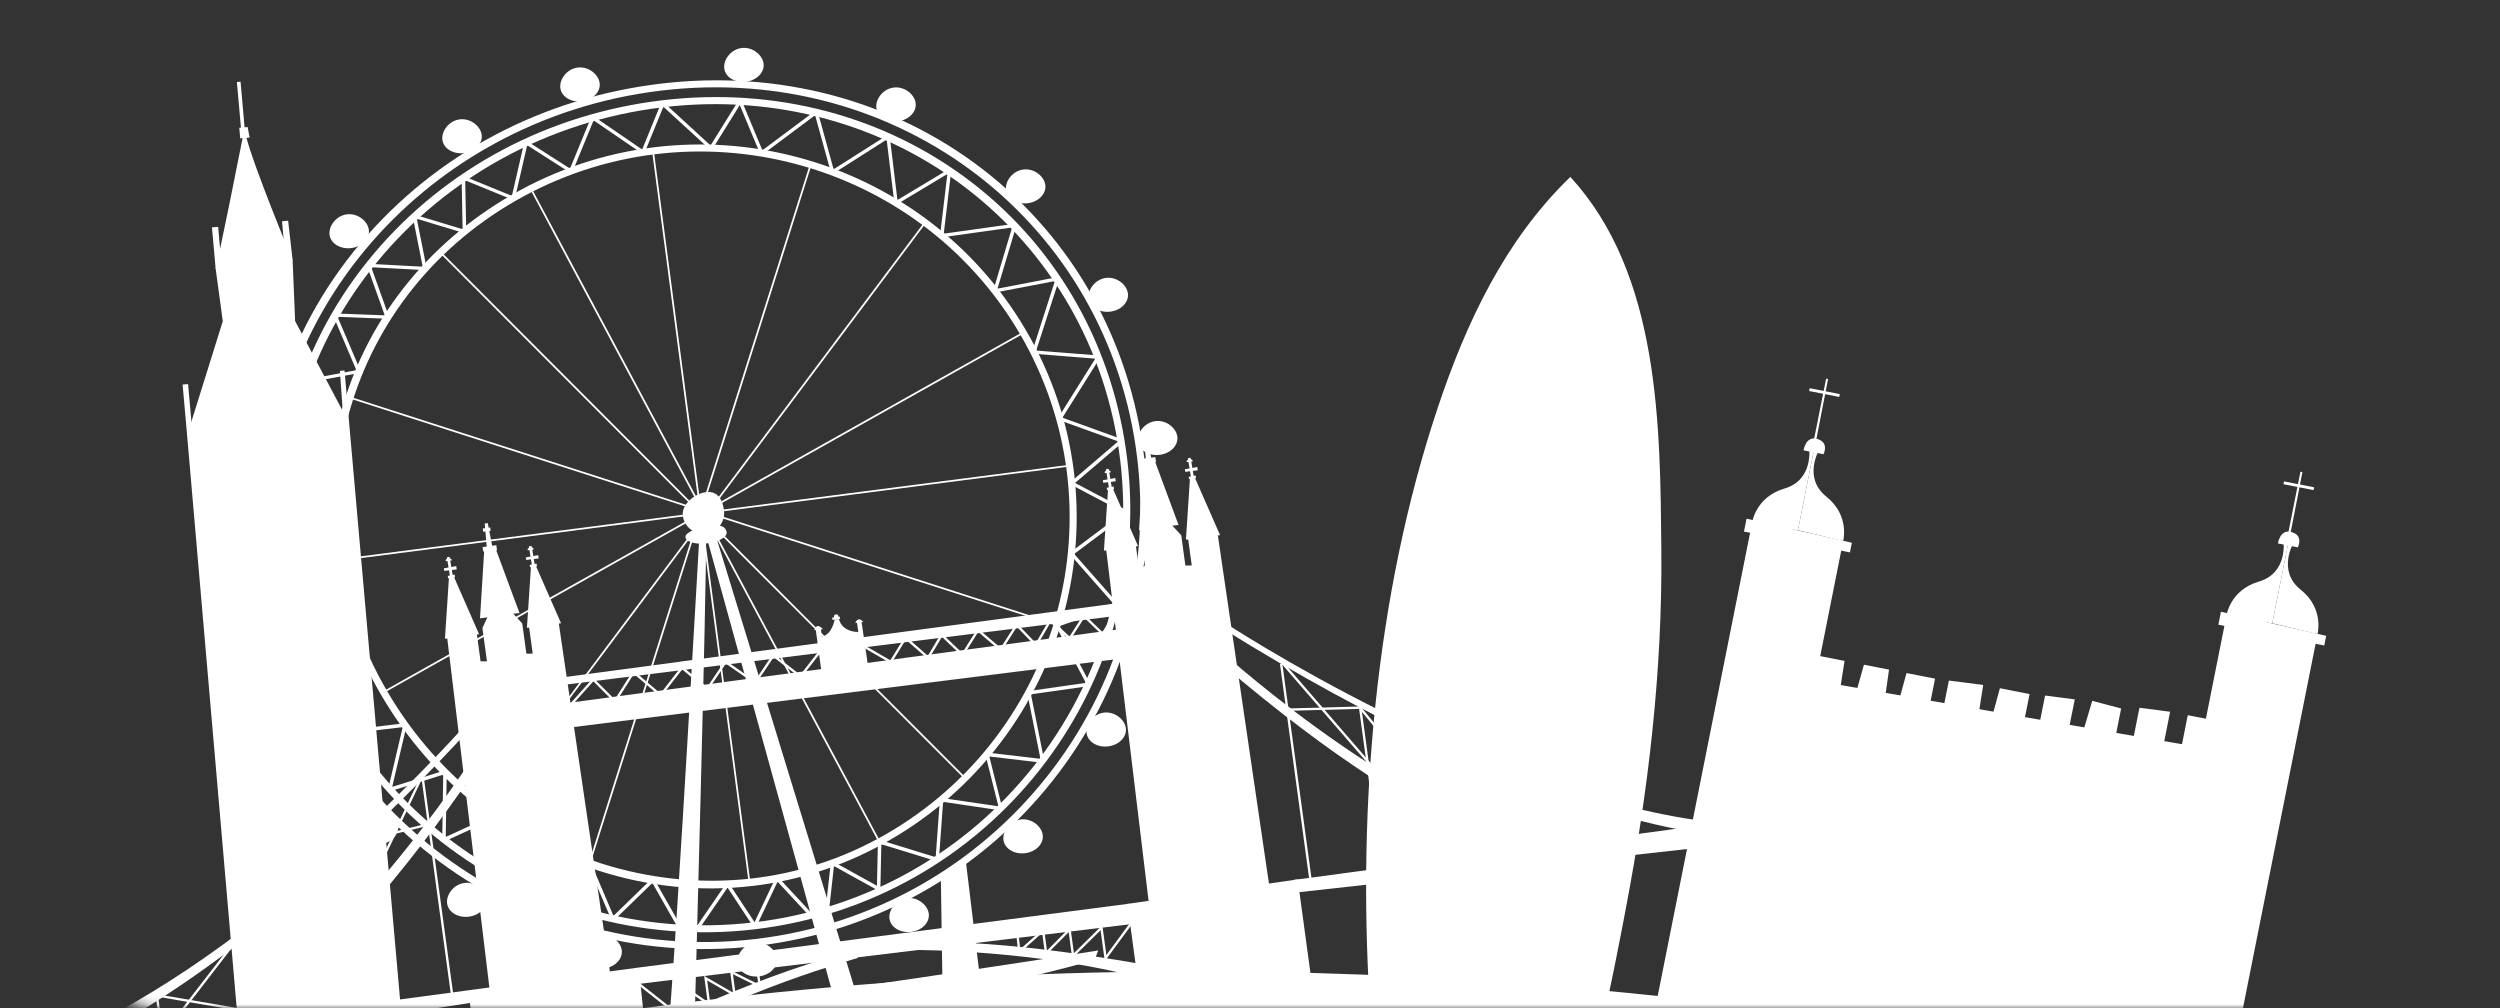 <?xml version="1.0" encoding="UTF-8"?> <svg xmlns="http://www.w3.org/2000/svg" width="295" height="119" viewBox="0 0 295 119" fill="none"><rect x="0" y="0" width="295" height="119" fill="#333333" stroke="none"/><mask id="mask0_8_971" style="mask-type:alpha" maskUnits="userSpaceOnUse" x="0" y="0" width="295" height="119"><rect width="295" height="119" rx="20" fill="#D7E7F5"></rect></mask><g mask="url(#mask0_8_971)"><path d="M89.102 109.652C116.617 106.375 136.316 81.498 133.014 54.201C131.415 41.002 124.904 29.4 114.676 21.53C104.48 13.688 91.508 10.241 78.154 11.833C64.69 13.435 52.603 19.862 44.117 29.927C35.499 40.146 31.626 52.988 33.214 66.088C36.517 93.385 61.592 112.928 89.108 109.652L89.102 109.652ZM78.249 12.656C105.277 9.435 128.97 27.726 132.184 54.299C135.436 81.147 116.064 105.612 89.002 108.834C61.941 112.061 37.28 92.842 34.033 65.994C30.869 39.866 50.706 15.938 78.249 12.656Z" fill="white"></path><path d="M88.815 104.542C94.065 103.917 99.193 102.298 103.978 99.696C125.447 88.045 133.357 61.236 121.608 39.937C109.863 18.638 82.841 10.79 61.372 22.447C50.994 28.083 43.548 37.188 40.406 48.087C37.275 58.953 38.691 70.632 44.389 80.971C50.136 91.393 59.413 99.109 70.516 102.704C76.551 104.658 82.758 105.261 88.809 104.537L88.815 104.542ZM103.579 98.972C83.078 110.102 56.858 101.848 45.125 80.576C33.613 59.7 40.926 34.487 61.775 23.171C82.841 11.74 109.355 19.439 120.883 40.338C132.406 61.236 124.644 87.54 103.579 98.977L103.579 98.972Z" fill="white"></path><path d="M80.572 60.841C80.733 62.175 81.955 63.124 83.294 62.965C84.638 62.806 85.595 61.593 85.435 60.265C85.274 58.931 84.671 57.91 83.327 58.07C81.983 58.229 80.406 59.513 80.572 60.847L80.572 60.841Z" fill="white"></path><path d="M80.882 63.388C80.948 63.953 82.094 64.277 83.438 64.118C84.782 63.958 85.816 63.371 85.745 62.806C85.678 62.241 85.153 61.84 83.808 61.999C82.464 62.158 80.816 62.817 80.882 63.382L80.882 63.388Z" fill="white"></path><path d="M82.53 63.19C82.53 63.19 79.941 109.032 78.995 120.079L81.988 119.722C81.988 119.722 83.393 68.914 83.316 63.097L82.53 63.19Z" fill="white"></path><path d="M101.095 117.445L98.329 117.511L83.31 63.097L84.384 62.971L101.095 117.445Z" fill="white"></path><path d="M89.08 109.449C89.152 109.438 89.213 109.394 89.246 109.333L91.752 104.043L95.558 108.137L95.862 107.857L91.852 103.538C91.808 103.489 91.736 103.456 91.669 103.472C91.603 103.483 91.542 103.527 91.514 103.587L89.036 108.817L86.027 104.257C85.988 104.197 85.922 104.164 85.855 104.164C85.789 104.164 85.722 104.197 85.684 104.251L82.094 109.471L82.437 109.701L85.85 104.74L88.892 109.35C88.931 109.41 89.008 109.449 89.08 109.443L89.08 109.449Z" fill="white"></path><path d="M80.064 109.624L80.423 109.421L77.204 103.763C77.17 103.708 77.115 103.67 77.054 103.659C76.988 103.648 76.927 103.67 76.877 103.714L72.391 108.071L69.747 101.859C69.719 101.798 69.664 101.749 69.597 101.738C69.531 101.721 69.459 101.738 69.409 101.793L65.133 105.821L63.772 99.279C63.756 99.208 63.706 99.148 63.634 99.126C63.562 99.104 63.485 99.115 63.429 99.164L59.026 102.907L58.761 96.239C58.761 96.168 58.722 96.107 58.661 96.069C58.6 96.03 58.528 96.03 58.467 96.058L52.598 98.758L52.714 91.124C52.714 91.058 52.687 90.998 52.631 90.954C52.576 90.916 52.51 90.905 52.443 90.921L46.281 92.847L47.985 85.598C48.001 85.532 47.984 85.466 47.935 85.411C47.891 85.362 47.824 85.334 47.758 85.345L41.169 86.13L44.04 79.111C44.068 79.05 44.057 78.974 44.018 78.919C43.98 78.864 43.919 78.825 43.847 78.825L37.374 78.765L41.335 72.487C41.374 72.432 41.38 72.361 41.352 72.295C41.324 72.234 41.269 72.185 41.203 72.174L34.941 70.846L39.941 66.971C39.997 66.927 40.024 66.862 40.019 66.79C40.019 66.719 39.974 66.658 39.914 66.626L33.641 63.19L39.344 58.481C39.388 58.443 39.416 58.388 39.421 58.328C39.421 58.267 39.399 58.212 39.355 58.168L34.177 53.46L40.229 50.979C40.29 50.957 40.334 50.908 40.351 50.842C40.367 50.782 40.351 50.716 40.318 50.666L36.257 45.156L42.375 44.015C42.436 44.004 42.492 43.965 42.519 43.91C42.547 43.856 42.552 43.79 42.53 43.735L39.831 37.385L45.683 37.61C45.755 37.61 45.816 37.583 45.86 37.528C45.899 37.473 45.91 37.402 45.888 37.336L43.808 31.535L50.12 31.87C50.181 31.87 50.247 31.848 50.286 31.798C50.33 31.749 50.347 31.683 50.336 31.623L49.185 25.817L54.744 27.496C54.811 27.512 54.877 27.496 54.932 27.463C54.988 27.43 55.016 27.359 55.016 27.293L54.894 21.283L60.475 23.566C60.531 23.588 60.597 23.588 60.652 23.566C60.708 23.544 60.746 23.489 60.758 23.429L62.207 17.134L67.252 20.361C67.302 20.394 67.368 20.405 67.429 20.383C67.49 20.367 67.534 20.323 67.556 20.263L70.045 14.204L75.754 18.111C75.804 18.144 75.87 18.155 75.931 18.139C75.992 18.122 76.042 18.078 76.064 18.018L78.277 12.596L83.753 17.617C83.797 17.661 83.858 17.678 83.925 17.672C83.986 17.661 84.041 17.628 84.074 17.579L87.294 12.398L89.683 18.122C89.706 18.183 89.761 18.227 89.822 18.243C89.882 18.259 89.949 18.243 90.004 18.21L96.183 13.595L98.042 20.334C98.059 20.4 98.108 20.449 98.169 20.471C98.23 20.493 98.302 20.488 98.357 20.455L104.625 16.47L105.532 23.951C105.543 24.022 105.582 24.082 105.648 24.11C105.709 24.143 105.787 24.137 105.847 24.099L111.789 20.532L110.926 27.776C110.92 27.842 110.942 27.902 110.986 27.946C111.031 27.99 111.092 28.006 111.163 28.001L119.428 26.843L117.215 34.246C117.193 34.317 117.215 34.389 117.259 34.444C117.309 34.498 117.381 34.52 117.453 34.51L124.479 33.165L121.801 41.474C121.785 41.534 121.79 41.6 121.829 41.65C121.862 41.704 121.923 41.737 121.984 41.743L129.247 42.319L124.882 49.272C124.849 49.327 124.844 49.388 124.86 49.448C124.882 49.508 124.927 49.552 124.987 49.574L131.941 52.082L126.359 56.857C126.31 56.901 126.282 56.967 126.287 57.038C126.293 57.104 126.337 57.164 126.398 57.197L132.594 60.468L126.332 65.155C126.287 65.188 126.254 65.243 126.249 65.297C126.243 65.352 126.26 65.413 126.298 65.457L131.349 71.192L124.689 73.557C124.633 73.579 124.589 73.623 124.567 73.678C124.545 73.733 124.55 73.793 124.578 73.848L128.135 80.582L121.386 81.542C121.331 81.542 121.281 81.58 121.248 81.624C121.215 81.668 121.204 81.729 121.215 81.784L122.775 89.543L116.507 88.803C116.441 88.792 116.374 88.819 116.325 88.868C116.28 88.918 116.264 88.989 116.28 89.055L117.813 95.147L111.141 94.165C111.086 94.153 111.025 94.165 110.981 94.208C110.937 94.247 110.909 94.296 110.903 94.356L110.411 101.151L103.867 99.137C103.806 99.12 103.734 99.137 103.684 99.164C103.629 99.203 103.601 99.263 103.596 99.329L103.48 104.526L98.341 101.678C98.28 101.645 98.208 101.645 98.141 101.678C98.081 101.711 98.036 101.771 98.031 101.837L97.406 107.435L97.821 107.478L98.407 102.193L103.574 105.058C103.64 105.091 103.718 105.091 103.778 105.058C103.839 105.02 103.884 104.954 103.884 104.883L104 99.62L110.527 101.628C110.588 101.645 110.655 101.639 110.704 101.601C110.754 101.568 110.787 101.507 110.793 101.447L111.285 94.62L118.039 95.619C118.106 95.63 118.178 95.602 118.222 95.553C118.266 95.504 118.288 95.432 118.272 95.366L116.74 89.264L122.996 90.004C123.062 90.004 123.129 89.988 123.173 89.939C123.217 89.889 123.239 89.823 123.223 89.758L121.652 81.932L128.472 80.96C128.539 80.949 128.6 80.911 128.627 80.85C128.661 80.79 128.655 80.719 128.627 80.658L125.048 73.875L131.769 71.488C131.836 71.466 131.886 71.411 131.902 71.345C131.919 71.279 131.902 71.208 131.858 71.159L126.752 65.363L133.097 60.616C133.152 60.572 133.186 60.506 133.18 60.435C133.18 60.364 133.136 60.303 133.069 60.27L126.857 56.989L132.478 52.181C132.533 52.132 132.56 52.06 132.544 51.989C132.533 51.918 132.478 51.857 132.411 51.83L125.364 49.289L129.772 42.264C129.811 42.204 129.817 42.127 129.784 42.061C129.75 41.995 129.689 41.957 129.612 41.946L122.271 41.364L124.976 32.973C124.999 32.901 124.982 32.83 124.932 32.775C124.882 32.72 124.81 32.693 124.739 32.709L117.702 34.059L119.915 26.673C119.937 26.607 119.915 26.53 119.871 26.48C119.826 26.426 119.749 26.404 119.682 26.409L111.363 27.573L112.242 20.175C112.253 20.098 112.214 20.021 112.148 19.977C112.082 19.933 111.993 19.933 111.927 19.977L105.897 23.599L104.99 16.114C104.979 16.042 104.935 15.982 104.874 15.954C104.813 15.927 104.735 15.927 104.675 15.966L98.363 19.972L96.499 13.205C96.482 13.139 96.432 13.084 96.366 13.062C96.299 13.04 96.228 13.051 96.172 13.095L89.96 17.733L87.52 11.877C87.493 11.806 87.421 11.756 87.343 11.751C87.266 11.745 87.189 11.784 87.15 11.849L83.847 17.162L78.338 12.107C78.288 12.063 78.222 12.041 78.15 12.058C78.083 12.074 78.028 12.118 78 12.184L75.776 17.645L70.068 13.737C70.018 13.704 69.951 13.693 69.891 13.71C69.83 13.726 69.78 13.77 69.758 13.831L67.263 19.895L62.179 16.646C62.124 16.608 62.052 16.602 61.986 16.63C61.925 16.657 61.875 16.706 61.864 16.772L60.404 23.116L54.755 20.806C54.689 20.779 54.617 20.789 54.556 20.828C54.501 20.866 54.462 20.932 54.468 21.003L54.59 27.046L48.975 25.35C48.903 25.328 48.831 25.35 48.776 25.394C48.72 25.443 48.698 25.515 48.709 25.586L49.876 31.469L43.52 31.129C43.454 31.129 43.382 31.156 43.343 31.211C43.299 31.266 43.294 31.337 43.316 31.403L45.401 37.21L39.526 36.985C39.455 36.985 39.388 37.018 39.349 37.072C39.311 37.133 39.3 37.204 39.327 37.27L42.049 43.685L35.859 44.838C35.787 44.849 35.732 44.898 35.704 44.964C35.676 45.03 35.687 45.107 35.732 45.162L39.825 50.721L33.718 53.229C33.652 53.257 33.607 53.317 33.591 53.383C33.58 53.454 33.602 53.526 33.657 53.569L38.901 58.333L33.143 63.086C33.087 63.13 33.06 63.196 33.071 63.261C33.076 63.327 33.115 63.388 33.176 63.42L39.438 66.85L34.338 70.802C34.271 70.851 34.243 70.934 34.266 71.01C34.282 71.087 34.343 71.148 34.426 71.164L40.832 72.525L36.832 78.864C36.794 78.93 36.788 79.007 36.827 79.072C36.86 79.138 36.932 79.177 37.009 79.182L43.548 79.243L40.66 86.306C40.633 86.371 40.644 86.448 40.688 86.509C40.732 86.569 40.804 86.597 40.876 86.591L47.52 85.801L45.8 93.116C45.783 93.188 45.805 93.264 45.86 93.314C45.916 93.363 45.993 93.38 46.065 93.358L52.299 91.409L52.183 99.087C52.183 99.159 52.216 99.224 52.277 99.263C52.338 99.301 52.416 99.307 52.476 99.279L58.362 96.568L58.633 103.351C58.633 103.428 58.683 103.5 58.761 103.533C58.832 103.565 58.921 103.549 58.976 103.5L63.435 99.707L64.801 106.271C64.818 106.342 64.873 106.403 64.945 106.425C65.017 106.447 65.094 106.425 65.15 106.375L69.481 102.298L72.131 108.51C72.159 108.571 72.214 108.62 72.28 108.631C72.347 108.642 72.419 108.631 72.468 108.576L76.982 104.191L80.069 109.619L80.069 109.63L80.064 109.624Z" fill="white"></path><path d="M89.34 111.611C117.962 108.203 138.452 82.327 135.011 53.932C133.352 40.206 126.575 28.138 115.937 19.955C105.333 11.794 91.841 8.216 77.95 9.874C63.944 11.542 51.37 18.227 42.541 28.698C33.58 39.328 29.552 52.686 31.201 66.307C34.636 94.702 60.719 115.03 89.34 111.616L89.34 111.611ZM78.05 10.686C106.179 7.333 130.84 26.371 134.187 54.031C137.572 81.975 117.409 107.435 89.241 110.793C61.073 114.152 35.411 94.148 32.025 66.203C28.734 39.01 49.379 14.105 78.044 10.686L78.05 10.686Z" fill="white"></path><path d="M89.091 111.227C90.375 111.073 91.547 112.05 91.669 113.076C91.791 114.102 90.856 115.057 89.573 115.211C88.289 115.365 87.15 114.657 87.028 113.63C86.906 112.604 87.808 111.38 89.091 111.227Z" fill="white"></path><path d="M70.792 110.294C72.075 110.14 73.248 111.117 73.37 112.143C73.491 113.169 72.557 114.124 71.273 114.278C69.99 114.432 68.85 113.724 68.728 112.697C68.607 111.671 69.508 110.447 70.792 110.294Z" fill="white"></path><path d="M54.822 104.186C56.105 104.032 57.278 105.009 57.4 106.035C57.521 107.061 56.586 108.016 55.303 108.17C54.02 108.323 52.88 107.616 52.758 106.589C52.637 105.563 53.538 104.339 54.822 104.186Z" fill="white"></path><path d="M44.361 95.657C45.645 95.504 46.817 96.48 46.939 97.507C47.061 98.533 46.126 99.488 44.843 99.641C43.559 99.795 42.42 99.087 42.298 98.061C42.176 97.035 43.078 95.811 44.361 95.657Z" fill="white"></path><path d="M34.752 83.024C36.036 82.87 37.209 83.847 37.33 84.873C37.452 85.899 36.517 86.854 35.234 87.008C33.95 87.162 32.811 86.454 32.689 85.427C32.567 84.401 33.469 83.177 34.752 83.024Z" fill="white"></path><path d="M30.012 68.354C31.295 68.201 32.468 69.177 32.589 70.204C32.711 71.23 31.776 72.185 30.493 72.338C29.209 72.492 28.07 71.784 27.948 70.758C27.826 69.732 28.728 68.508 30.012 68.354Z" fill="white"></path><path d="M29.226 51.089C30.509 50.935 31.682 51.912 31.804 52.938C31.925 53.965 30.991 54.919 29.707 55.073C28.424 55.227 27.284 54.519 27.163 53.493C27.041 52.466 27.943 51.242 29.226 51.089Z" fill="white"></path><path d="M32.689 38.115C33.972 37.962 35.145 38.938 35.267 39.965C35.388 40.991 34.453 41.946 33.17 42.099C31.887 42.253 30.747 41.545 30.625 40.519C30.504 39.493 31.405 38.269 32.689 38.115Z" fill="white"></path><path d="M40.948 25.29C42.231 25.136 43.404 26.113 43.526 27.139C43.648 28.165 42.713 29.12 41.429 29.274C40.146 29.428 39.007 28.72 38.885 27.693C38.763 26.667 39.665 25.443 40.948 25.29Z" fill="white"></path><path d="M54.263 14.083C55.547 13.929 56.719 14.906 56.841 15.932C56.963 16.959 56.028 17.914 54.744 18.067C53.461 18.221 52.321 17.513 52.2 16.487C52.078 15.46 52.98 14.237 54.263 14.083Z" fill="white"></path><path d="M68.181 7.969C69.464 7.816 70.637 8.793 70.759 9.819C70.881 10.845 69.946 11.8 68.662 11.954C67.379 12.107 66.239 11.399 66.118 10.373C65.996 9.347 66.898 8.123 68.181 7.969Z" fill="white"></path><path d="M87.526 5.664C88.809 5.511 89.982 6.488 90.104 7.514C90.225 8.54 89.29 9.495 88.007 9.649C86.724 9.802 85.584 9.094 85.462 8.068C85.341 7.042 86.242 5.818 87.526 5.664Z" fill="white"></path><path d="M105.471 10.329C106.754 10.176 107.927 11.152 108.049 12.179C108.171 13.205 107.236 14.16 105.952 14.314C104.669 14.467 103.529 13.759 103.408 12.733C103.286 11.707 104.188 10.483 105.471 10.329Z" fill="white"></path><path d="M120.772 19.999C122.055 19.846 123.228 20.822 123.35 21.849C123.471 22.875 122.537 23.83 121.253 23.983C119.97 24.137 118.83 23.429 118.709 22.403C118.587 21.377 119.488 20.153 120.772 19.999Z" fill="white"></path><path d="M130.519 32.792C131.802 32.638 132.975 33.615 133.097 34.641C133.218 35.667 132.284 36.622 131 36.776C129.717 36.93 128.577 36.222 128.456 35.196C128.334 34.169 129.236 32.945 130.519 32.792Z" fill="white"></path><path d="M136.35 49.689C137.633 49.536 138.806 50.513 138.927 51.539C139.049 52.565 138.114 53.52 136.831 53.674C135.547 53.827 134.408 53.119 134.286 52.093C134.164 51.067 135.066 49.843 136.35 49.689Z" fill="white"></path><path d="M136.266 66.236C137.55 66.082 138.723 67.059 138.844 68.085C138.966 69.112 138.031 70.067 136.748 70.22C135.464 70.374 134.325 69.666 134.203 68.64C134.081 67.613 134.983 66.389 136.266 66.236Z" fill="white"></path><path d="M130.275 84.088C131.559 83.935 132.731 84.912 132.853 85.938C132.975 86.964 132.04 87.919 130.757 88.073C129.473 88.226 128.334 87.518 128.212 86.492C128.09 85.466 128.992 84.242 130.275 84.088Z" fill="white"></path><path d="M120.468 96.694C121.751 96.541 122.924 97.518 123.045 98.544C123.167 99.57 122.232 100.525 120.949 100.679C119.666 100.832 118.526 100.124 118.404 99.098C118.283 98.072 119.184 96.848 120.468 96.694Z" fill="white"></path><path d="M107.02 105.98C108.303 105.827 109.476 106.803 109.598 107.83C109.719 108.856 108.785 109.811 107.501 109.965C106.218 110.118 105.078 109.41 104.957 108.384C104.835 107.358 105.737 106.134 107.02 105.98Z" fill="white"></path><path d="M126.252 54.836L126.279 55.043L39.707 66.228L39.68 66.021L126.252 54.836Z" fill="white"></path><path d="M52.047 29.712L113.941 91.741L113.792 91.887L51.898 29.858L52.047 29.712Z" fill="white"></path><path d="M77.15 17.788L88.555 104.2L88.347 104.228L76.942 17.815L77.15 17.788Z" fill="white"></path><path d="M109.095 26.183L109.264 26.308L57.487 95.449L57.318 95.325L109.095 26.183Z" fill="white"></path><path d="M41.233 46.794L124.761 73.655L124.696 73.853L41.168 46.992L41.233 46.794Z" fill="white"></path><path d="M120.703 39.166L120.806 39.348L45.092 81.88L44.988 81.699L120.703 39.166Z" fill="white"></path><path d="M95.566 19.374L95.766 19.436L69.647 101.972L69.446 101.91L95.566 19.374Z" fill="white"></path><path d="M62.553 21.881L103.866 99.289L103.68 99.387L62.367 21.979L62.553 21.881Z" fill="white"></path><path d="M62.987 107.55L65.382 127.318L70.427 126.714L66.312 108.807L62.987 107.55Z" fill="white"></path><path d="M113.951 101.474L116.341 121.248L111.296 121.846L111.019 103.483L113.951 101.474Z" fill="white"></path><path d="M129.595 112.154C129.595 112.154 71.594 121.385 54.003 121.906L54.766 123.207C54.766 123.207 95.746 122.68 129.164 113.279L129.59 112.16L129.595 112.16L129.595 112.154Z" fill="white"></path><path d="M273.461 74.825C273.461 74.825 274.291 71.828 271.48 69.583C268.67 67.339 270.645 64.03 270.645 64.03L270.048 63.914L268.128 73.546L273.461 74.825Z" fill="white"></path><path d="M262.707 72.717C262.707 72.717 263.089 69.633 266.552 68.623C270.015 67.608 269.45 63.805 269.45 63.805L270.048 63.92L268.128 73.551L262.707 72.717Z" fill="white"></path><path d="M271.138 64.589L268.792 64.128C268.792 64.128 269.041 62.345 270.452 62.795C271.862 63.245 271.138 64.589 271.138 64.589Z" fill="white"></path><path d="M270.214 63.267L271.685 55.704L271.453 55.66L269.948 63.212L270.214 63.267Z" fill="white"></path><path d="M269.513 56.803L273.068 57.501L273.001 57.835L269.447 57.137L269.513 56.803Z" fill="white"></path><path d="M274.49 75.028L273.472 74.797L262.071 72.185L261.767 73.716L274.263 76.169L274.49 75.028Z" fill="white"></path><path d="M262.165 131.516L251.406 129.403L262.707 72.717L273.262 75.867L262.165 131.516Z" fill="white"></path><path d="M217.49 63.843C217.49 63.843 218.319 60.846 215.509 58.602C212.699 56.357 214.674 53.048 214.674 53.048L214.076 52.933L212.157 62.564L217.49 63.843Z" fill="white"></path><path d="M206.736 61.736C206.736 61.736 207.118 58.651 210.581 57.642C214.043 56.626 213.479 52.823 213.479 52.823L214.077 52.938L212.157 62.57L206.736 61.736Z" fill="white"></path><path d="M215.166 53.602L212.82 53.141C212.82 53.141 213.069 51.358 214.48 51.808C215.891 52.258 215.166 53.602 215.166 53.602Z" fill="white"></path><path d="M214.242 52.28L215.714 44.723L215.482 44.679L213.977 52.23L214.242 52.28Z" fill="white"></path><path d="M213.543 45.809L217.097 46.506L217.031 46.84L213.476 46.142L213.543 45.809Z" fill="white"></path><path d="M218.519 64.046L217.495 63.81L206.094 61.203L205.79 62.729L218.292 65.182L218.519 64.046Z" fill="white"></path><path d="M206.194 120.529L195.429 118.422L206.736 61.736L217.285 64.886L206.194 120.529Z" fill="white"></path><path d="M261.446 88.462C260.931 88.49 213.247 80.148 213.247 80.148L203.5 120.002L253.214 129.754L261.446 88.457L261.446 88.462Z" fill="white"></path><path d="M258.157 84.394L261.109 84.973L260.281 89.124L257.329 88.544L258.157 84.394Z" fill="white"></path><path d="M255.25 88.133L256.074 83.984L252.456 83.518L251.638 87.612L255.25 88.133Z" fill="white"></path><path d="M249.613 87.03L250.293 83.6L246.886 82.7L245.763 86.459L249.613 87.03Z" fill="white"></path><path d="M244.137 85.954L244.823 82.53L241.321 82.074L240.646 85.455L244.137 85.954Z" fill="white"></path><path d="M238.854 85.104L239.49 81.899L235.988 81.213L235.125 84.374L238.854 85.104Z" fill="white"></path><path d="M233.51 84.055L234.019 80.823L229.97 80.307L229.311 83.6L233.444 84.412L233.51 84.055Z" fill="white"></path><path d="M227.696 83.287L228.338 80.082L224.969 79.418L224.106 82.579L227.696 83.287Z" fill="white"></path><path d="M222.446 82.255L222.905 79.017L219.946 78.436L218.994 81.811L222.446 82.255Z" fill="white"></path><path d="M217.152 81.218L217.656 77.986L214.066 77.283L213.059 80.927L217.152 81.218Z" fill="white"></path><path d="M154.771 115.831L153.128 103.768L133.036 106.661L134.646 118.52L154.771 115.831Z" fill="white"></path><path d="M149.947 105.7L143.624 62.608L140.178 63.442L140.626 66.724L139.873 66.735L139.392 63.173L136.427 59.952L134.69 63.711L135.221 67.635L134.474 67.641L133.954 63.81L130.458 64.276L135.691 107.605L149.947 105.7Z" fill="white"></path><path d="M139.94 63.684L143.967 63.146L140.996 56.374L140.415 56.451L139.94 63.684Z" fill="white"></path><path d="M141.129 56.434L140.31 56.544L140.271 56.259L141.085 56.105L141.129 56.434Z" fill="white"></path><path d="M140.875 56.303L140.554 54.343L140.222 54.387L140.543 56.346L140.875 56.303Z" fill="white"></path><path d="M141.278 55.106L139.812 55.37L139.857 55.677L141.328 55.496L141.278 55.106Z" fill="white"></path><path d="M140.587 54.459L140.05 54.53C140.05 54.53 139.94 54.338 140.189 54.272C140.167 54.272 140.117 54.008 140.388 54.025C140.548 54.036 140.554 54.222 140.554 54.222C140.554 54.222 140.703 54.179 140.753 54.437L140.587 54.459Z" fill="white"></path><path d="M130.264 64.979L134.292 64.441L131.321 57.663L130.746 57.746L130.264 64.979Z" fill="white"></path><path d="M131.454 57.729L130.635 57.839L130.597 57.554L131.41 57.4L131.454 57.729Z" fill="white"></path><path d="M131.2 57.598L130.879 55.638L130.547 55.682L130.868 57.642L131.2 57.598Z" fill="white"></path><path d="M131.604 56.401L130.138 56.665L130.182 56.972L131.653 56.791L131.604 56.401Z" fill="white"></path><path d="M130.912 55.754L130.375 55.825C130.375 55.825 130.264 55.633 130.513 55.567C130.491 55.567 130.441 55.304 130.713 55.32C130.873 55.331 130.878 55.518 130.878 55.518C130.878 55.518 131.028 55.474 131.078 55.732L130.912 55.754Z" fill="white"></path><path d="M139.066 61.944C138.95 61.933 134.408 62.564 134.408 62.564L134.912 54.431L136.217 54.255L139.066 61.939L139.066 61.944Z" fill="white"></path><path d="M136.41 54.546L134.778 54.667L134.706 54.151L136.327 53.937L136.41 54.546Z" fill="white"></path><path d="M135.885 54.244L135.321 51.325L134.955 51.374L135.221 54.338L135.885 54.244Z" fill="white"></path><path d="M135.619 51.85L135.672 52.236L134.789 52.354L134.737 51.968L135.619 51.85Z" fill="white"></path><path d="M76.65 126.275L75.373 114.168L55.242 116.857L56.88 128.92L76.65 126.275Z" fill="white"></path><path d="M72.181 116.1L65.858 73.008L62.411 73.842L62.86 77.124L62.113 77.135L61.626 73.573L58.661 70.346L56.924 74.111L57.461 78.035L56.708 78.041L56.188 74.21L52.698 74.676L57.925 118.004L72.181 116.1Z" fill="white"></path><path d="M62.179 74.084L66.206 73.546L63.236 66.768L62.655 66.85L62.179 74.084Z" fill="white"></path><path d="M63.363 66.834L62.544 66.944L62.505 66.659L63.319 66.505L63.363 66.834Z" fill="white"></path><path d="M63.108 66.702L62.788 64.743L62.456 64.787L62.776 66.746L63.108 66.702Z" fill="white"></path><path d="M63.512 65.506L62.052 65.769L62.09 66.077L63.562 65.896L63.512 65.506Z" fill="white"></path><path d="M62.82 64.858L62.284 64.93C62.284 64.93 62.173 64.738 62.422 64.672C62.4 64.672 62.35 64.408 62.621 64.425C62.782 64.436 62.787 64.622 62.787 64.622C62.787 64.622 62.937 64.578 62.986 64.836L62.82 64.858Z" fill="white"></path><path d="M52.504 75.373L56.531 74.836L53.56 68.063L52.979 68.14L52.504 75.373Z" fill="white"></path><path d="M53.693 68.129L52.874 68.239L52.835 67.954L53.643 67.8L53.693 68.129Z" fill="white"></path><path d="M53.438 67.992L53.112 66.038L52.78 66.082L53.107 68.036L53.438 67.992Z" fill="white"></path><path d="M53.837 66.801L52.376 67.065L52.415 67.366L53.892 67.191L53.837 66.801Z" fill="white"></path><path d="M53.146 66.148L52.609 66.219C52.609 66.219 52.498 66.027 52.747 65.961C52.725 65.961 52.675 65.698 52.946 65.715C53.107 65.725 53.112 65.912 53.112 65.912C53.112 65.912 53.262 65.868 53.312 66.126L53.146 66.148Z" fill="white"></path><path d="M61.299 72.338C61.183 72.328 56.642 72.959 56.642 72.959L57.145 64.825L58.45 64.65L61.299 72.333L61.299 72.338Z" fill="white"></path><path d="M58.649 64.946L57.012 65.067L56.94 64.551L58.566 64.332L58.649 64.946Z" fill="white"></path><path d="M58.119 64.644L57.554 61.725L57.195 61.774L57.455 64.732L58.119 64.644Z" fill="white"></path><path d="M57.848 62.245L57.901 62.632L57.018 62.75L56.966 62.364L57.848 62.245Z" fill="white"></path><path d="M132.848 71.043L65.487 80.049L65.609 80.927L133.352 72.47L132.848 71.043Z" fill="white"></path><path d="M133.263 74.089L65.902 83.095L66.289 85.965L134.037 77.492L133.263 74.089Z" fill="white"></path><path d="M102.622 79.896L101.649 73.288L101.112 73.359L101.278 74.572C101.278 74.572 99.408 74.654 98.988 73.035L98.49 73.101C98.49 73.101 98.219 74.858 96.98 75.126L96.847 74.133L96.239 74.166L97.146 80.834L102.633 79.896L102.622 79.896Z" fill="white"></path><path d="M97.09 74.232C97.129 74.276 96.1 74.364 96.1 74.364C96.1 74.364 96.299 73.359 97.09 74.232Z" fill="white"></path><path d="M101.875 73.387L100.924 73.513C100.924 73.513 101.201 72.64 101.875 73.387Z" fill="white"></path><path d="M99.091 72.758L99.127 73.03L98.234 73.149L98.197 72.877L99.091 72.758Z" fill="white"></path><path d="M98.966 72.904L98.44 72.975C98.44 72.975 98.285 72.547 98.639 72.498C98.993 72.448 98.96 72.904 98.96 72.904L98.966 72.904Z" fill="white"></path><path d="M122.277 76.345L123.975 73.431L126.26 75.538L127.947 72.898L130.154 75.028L131.803 72.245L131.559 72.103L130.093 74.578L127.892 72.459L126.205 75.105L123.909 72.986L122.222 75.878L119.948 73.513L118.073 76.455L115.362 74.139L113.542 77.053L111.086 74.698L109.487 77.382L106.821 75.05L105.062 77.914L101.793 76.026L96.543 76.927L94.435 79.632L91.216 77.146L89.081 80.346L85.573 77.909L83.444 81.092L80.456 78.589L77.939 81.833L74.725 79.1L72.546 82.53L70.001 79.989L66.953 83.402L67.163 83.584L70.012 80.395L72.596 82.98L74.792 79.522L77.978 82.239L80.501 78.996L83.504 81.504L85.645 78.304L89.152 80.741L91.288 77.552L94.485 80.027L96.698 77.184L101.743 76.323L105.156 78.293L106.887 75.478L109.559 77.816L111.147 75.148L113.598 77.497L115.429 74.567L118.134 76.877L119.992 73.969L122.277 76.345Z" fill="white"></path><path d="M133.208 106.639L75.373 114.168L74.936 116.155L134.358 108.938L133.208 106.639Z" fill="white"></path><path d="M135.022 113.828C135.022 113.828 117.94 110.617 108.176 111.287L108.287 112.105C108.287 112.105 122.736 112.088 135.26 115.568L135.022 113.828Z" fill="white"></path><path d="M130.364 113.416L134.043 108.422L133.816 108.258L130.552 112.692L130.032 108.861L129.75 108.9L130.364 113.416Z" fill="white"></path><path d="M126.52 113.071L130.071 109.569L129.872 109.372L126.725 112.472L126.304 109.383L123.544 112.171L123.184 109.514L120.385 112.006L120.186 110.184L119.909 110.211L120.169 112.577L122.974 110.074L123.339 112.774L126.105 109.992L126.52 113.071Z" fill="white"></path><path d="M75.865 121.736C75.865 121.736 91.481 114.152 101.079 112.236L101.189 113.054C101.189 113.054 87.249 116.83 76.103 123.481L75.865 121.742L75.865 121.736Z" fill="white"></path><path d="M80.246 120.123L79.632 115.601L79.356 115.639L79.876 119.47L75.245 115.815L75.074 116.034L80.246 120.123Z" fill="white"></path><path d="M83.864 118.811L83.444 115.694L86.851 117.653L86.486 114.953L89.86 116.632L89.479 114.284L89.202 114.327L89.495 116.139L86.132 114.465L86.492 117.126L83.084 115.162L83.499 118.213L79.577 115.507L79.411 115.738L83.864 118.811Z" fill="white"></path><path d="M10.164 122.883L55.242 116.857L56.078 118.251L8.952 125.622L8.952 123.465C9.323 123.289 9.727 123.097 10.164 122.883Z" fill="white"></path><path d="M8.952 121.895C32.927 110.815 55.358 85.054 55.358 85.054L55.657 85.795C33.989 109.311 17.598 119.201 10.158 122.883L8.947 123.042L8.947 121.89L8.952 121.895Z" fill="white"></path><path d="M56.055 88.995C56.055 88.995 39.206 115.414 22.693 122.104L25.127 122.214C25.127 122.214 36.832 119.322 56.669 90.032L56.061 88.995L56.055 88.995Z" fill="white"></path><path d="M50.027 91.859L53.53 117.667L53.251 117.704L49.747 91.896L50.027 91.859Z" fill="white"></path><path d="M42.339 98.775L45.12 119.264L44.84 119.301L42.059 98.812L42.339 98.775Z" fill="white"></path><path d="M35.301 105.072L37.371 120.301L37.092 120.338L35.022 105.11L35.301 105.072Z" fill="white"></path><path d="M27.679 111.367L28.979 120.94L28.699 120.977L27.399 111.404L27.679 111.367Z" fill="white"></path><path d="M18.645 117.453L19.295 122.24L19.015 122.277L18.366 117.491L18.645 117.453Z" fill="white"></path><path d="M49.712 91.433L49.967 91.552L43.005 106.164L42.75 106.045L49.712 91.433Z" fill="white"></path><path d="M50.603 97.135L50.67 97.406L42.321 99.436L42.254 99.165L50.603 97.135Z" fill="white"></path><path d="M35.185 104.939L42.898 105.978L42.86 106.255L35.148 105.217L35.185 104.939Z" fill="white"></path><path d="M42.146 99.236L42.404 99.349L36.358 112.929L36.1 112.816L42.146 99.236Z" fill="white"></path><path d="M35.069 105.265L35.325 105.384L28.735 119.309L28.48 119.19L35.069 105.265Z" fill="white"></path><path d="M27.57 111.232L36.338 113.322L36.272 113.594L27.505 111.505L27.57 111.232Z" fill="white"></path><path d="M18.521 117.318L29.226 119.16L29.177 119.435L18.473 117.593L18.521 117.318Z" fill="white"></path><path d="M27.429 111.301L27.653 111.471L19.266 122.339L19.042 122.169L27.429 111.301Z" fill="white"></path><path d="M152.674 103.829L202.897 97.112L203.251 99.724L152.243 105.393L152.674 103.829Z" fill="white"></path><path d="M144.078 73.195C144.078 73.195 175.78 94.263 202.897 97.117L202.516 98.495C202.516 98.495 181.622 97.512 143.984 73.985L144.072 73.195L144.078 73.195Z" fill="white"></path><path d="M144.454 77.174C144.454 77.174 167.754 98.226 185.467 100.338L183.149 101.079C183.149 101.079 171.09 101.365 144.144 78.331L144.454 77.168L144.454 77.174Z" fill="white"></path><path d="M151.315 78.31L154.823 104.117L154.544 104.155L151.036 78.347L151.315 78.31Z" fill="white"></path><path d="M160.566 82.962L163.351 103.45L163.071 103.488L160.287 83L160.566 82.962Z" fill="white"></path><path d="M169.03 87.19L171.1 102.419L170.821 102.456L168.751 87.228L169.03 87.19Z" fill="white"></path><path d="M178.071 91.263L179.37 100.836L179.091 100.873L177.791 91.3L178.071 91.263Z" fill="white"></path><path d="M188.402 94.748L189.053 99.534L188.773 99.572L188.123 94.786L188.402 94.748Z" fill="white"></path><path d="M151.223 77.893L161.837 90.161L161.623 90.343L151.009 78.075L151.223 77.893Z" fill="white"></path><path d="M160.501 83.365L160.508 83.645L151.915 83.879L151.907 83.599L160.501 83.365Z" fill="white"></path><path d="M168.837 87.078L168.948 87.335L161.79 90.367L161.679 90.109L168.837 87.078Z" fill="white"></path><path d="M160.603 83.429L170.056 94.936L169.837 95.113L160.384 83.606L160.603 83.429Z" fill="white"></path><path d="M169.037 87.368L179.101 99.071L178.886 99.252L168.822 87.55L169.037 87.368Z" fill="white"></path><path d="M177.857 91.154L177.994 91.399L170.097 95.717L169.961 95.472L177.857 91.154Z" fill="white"></path><path d="M188.203 94.649L188.324 94.902L178.496 99.496L178.375 99.243L188.203 94.649Z" fill="white"></path><path d="M178.004 91.162L188.992 99.439L188.822 99.662L177.834 91.385L178.004 91.162Z" fill="white"></path><path d="M193.871 96.325L194.02 96.563L188.986 99.672L188.836 99.434L193.871 96.325Z" fill="white"></path><path d="M48.051 127.499L41.202 49.936L34.824 37.885L34.531 30.723C34.531 30.723 29.801 19.395 28.972 15.834C28.9 15.521 28.817 15.323 28.717 15.845C28.109 18.924 25.962 29.713 25.442 31.678L26.289 37.901L22.079 51.374L28.9 130.128L48.051 127.499Z" fill="white"></path><path d="M27.456 60.594C27.688 63.201 30.006 65.133 32.634 64.902C35.261 64.672 37.209 62.372 36.976 59.765C36.744 57.159 35.239 54.925 32.612 55.156C29.984 55.386 27.229 57.987 27.462 60.594L27.456 60.594Z" fill="white"></path><path d="M29.22 14.989L28.236 15.076L28.346 16.328L29.453 16.229L29.22 14.989Z" fill="white"></path><path d="M28.883 15.263L28.385 9.638L27.953 9.676L28.462 15.422L28.883 15.263Z" fill="white"></path><path d="M22.079 51.374L21.548 45.376L22.195 45.321L22.765 51.78L41.202 49.936L40.654 43.718L40.107 43.762L40.5 49.212L23.899 50.913L22.079 51.374Z" fill="white"></path><path d="M25.442 31.678L25.011 26.832L25.741 26.766L26.206 32.04L25.442 31.678Z" fill="white"></path><path d="M34.531 30.717L34 26.047L33.281 26.107L33.69 30.794" fill="white"></path><path d="M32.567 60.534C32.833 60.342 32.893 59.974 32.705 59.711C32.512 59.447 32.141 59.387 31.876 59.573C31.61 59.76 31.466 60.067 31.654 60.331C31.848 60.594 32.301 60.72 32.567 60.534Z" fill="white"></path><path d="M32.213 61.994L31.124 56.291L33.104 61.807L32.213 61.994Z" fill="white"></path><path d="M30.537 61.022L35.151 57.455L31.107 61.719L30.537 61.022Z" fill="white"></path><path d="M185.301 20.877C195.883 32.386 195.905 50.304 196.038 64.93C196.171 79.1 194.506 93.286 191.85 107.193C191.701 107.972 189.267 121.094 188.769 121.039L175.194 119.667L161.619 118.295C160.203 95.119 162.277 70.237 169.635 48.169C172.981 38.137 177.562 28.341 185.301 20.877Z" fill="white"></path><path d="M-33.267 196.352L336.812 196.352C334.449 177.078 319.408 157.002 285.543 135.725C285.543 135.725 154.997 89.922 8.952 133.283C-19.57 153.979 -30.656 175.069 -33.267 196.352Z" fill="white"></path></g></svg> 